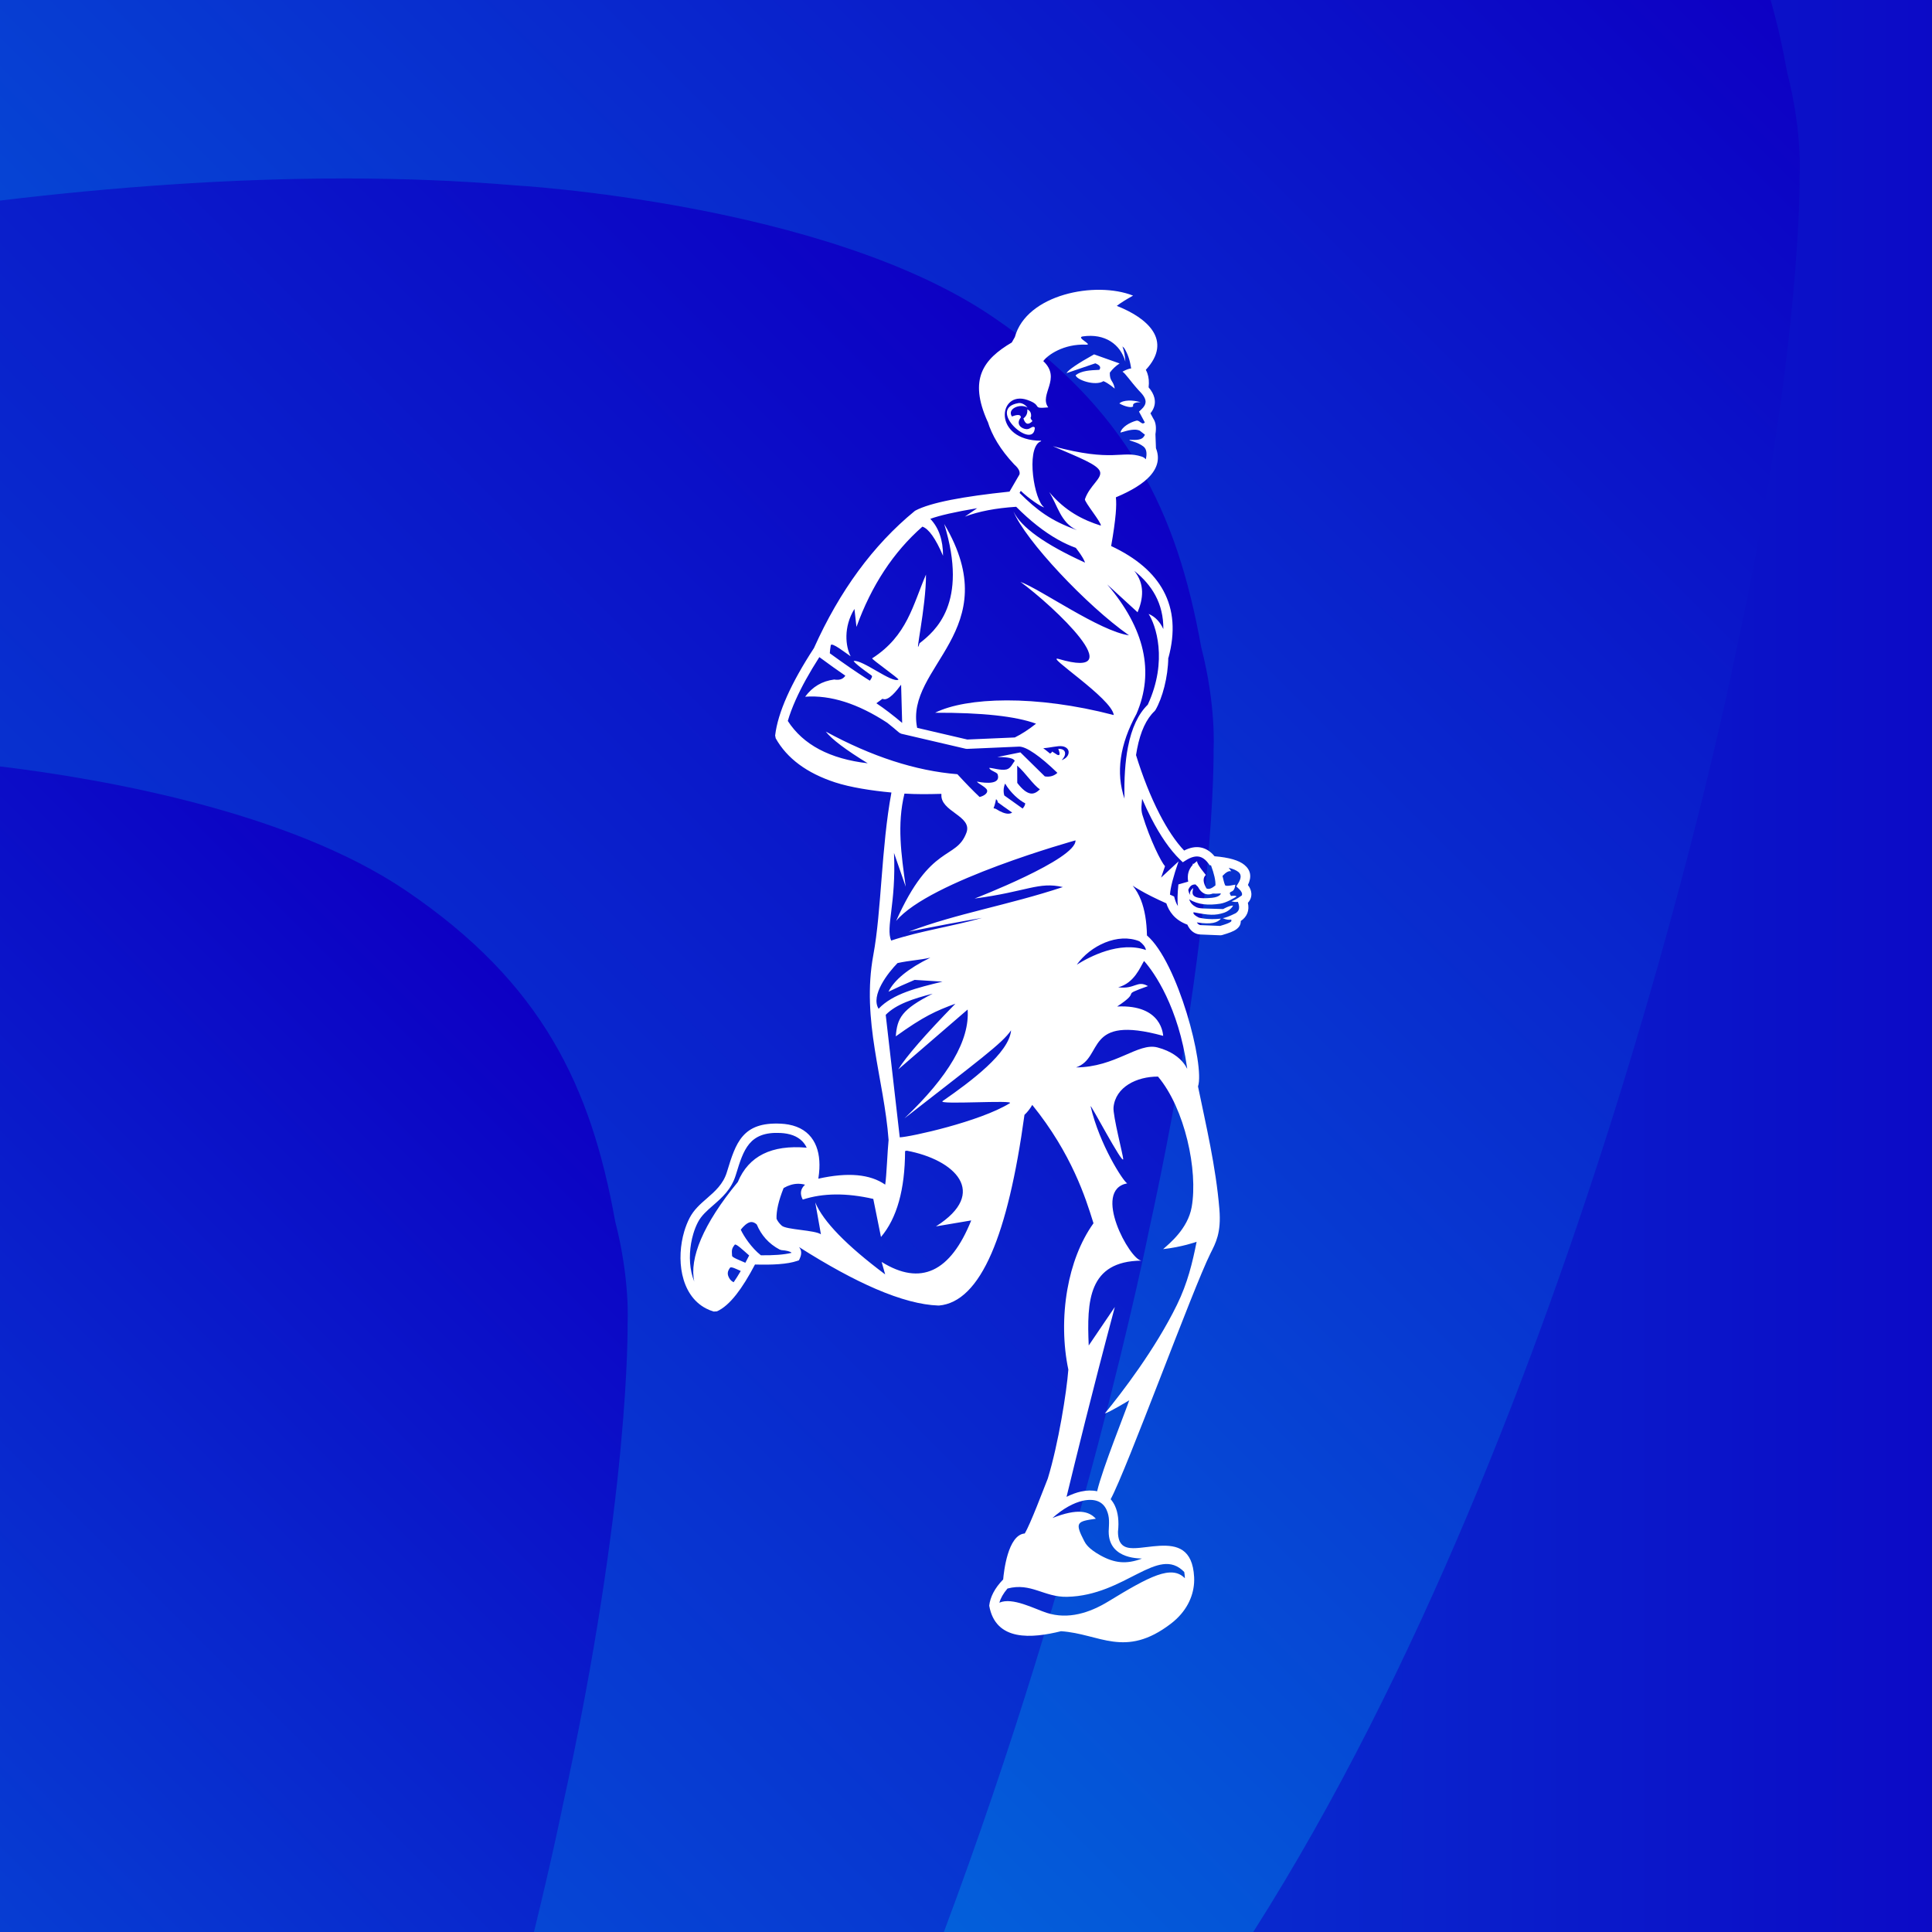 <?xml version="1.0" encoding="UTF-8"?> <svg xmlns="http://www.w3.org/2000/svg" xmlns:xlink="http://www.w3.org/1999/xlink" id="_Слой_2" data-name="Слой 2" viewBox="0 0 900 900"><rect x="0" y="0" width="900" height="900" fill="#333333" stroke="none"/><defs><style> .cls-1 { fill: url(#_Безымянный_градиент_5); } .cls-2 { fill: #fff; fill-rule: evenodd; } .cls-3 { fill: none; } .cls-4 { fill: url(#_Безымянный_градиент_2); } .cls-5 { fill: url(#_Безымянный_градиент_5-2); } .cls-6 { fill: url(#_Безымянный_градиент_30); } </style><linearGradient id="_Безымянный_градиент_2" data-name="Безымянный градиент 2" x1="2145.33" y1="-1208.36" x2="2146.33" y2="-1208.36" gradientTransform="translate(-2758576.82 1554049.5) scale(1285.71)" gradientUnits="userSpaceOnUse"><stop offset="0" stop-color="#0080e2"></stop><stop offset="1" stop-color="#0d00c4"></stop></linearGradient><linearGradient id="_Безымянный_градиент_30" data-name="Безымянный градиент 30" x1="783.35" y1="-41.45" x2="-79.05" y2="820.95" gradientUnits="userSpaceOnUse"><stop offset="0" stop-color="#0d00c4"></stop><stop offset="1" stop-color="#0080e2"></stop></linearGradient><linearGradient id="_Безымянный_градиент_5" data-name="Безымянный градиент 5" x1="519.2" y1="197.37" x2="-365.02" y2="1081.59" gradientUnits="userSpaceOnUse"><stop offset="0" stop-color="#0d00c4"></stop><stop offset="1" stop-color="#0080e2"></stop></linearGradient><linearGradient id="_Безымянный_градиент_5-2" data-name="Безымянный градиент 5" x1="266.05" y1="486.83" x2="-445.14" y2="1198.03" xlink:href="#_Безымянный_градиент_5"></linearGradient></defs><g id="_Слой_1-2" data-name="Слой 1"><g><rect class="cls-4" y="0" width="900" height="900"></rect><rect class="cls-3" x="0" width="900" height="900"></rect><rect class="cls-3" x="0" y="0" width="900" height="899.99"></rect><path class="cls-6" d="M0,0v900h583.8c153.9-241.82,224.13-592.87,224.13-592.87,31.82-144.95,30.41-225.54,30.41-225.54,0,0,1.31-20.27-5.77-47.64-2.12-11.8-4.64-23.11-7.76-33.95H0Z"></path><path class="cls-1" d="M0,93.44v806.56h439.69c64.78-173.07,95.24-325.36,95.24-325.36,31.81-144.95,30.4-225.55,30.4-225.55,0,0,1.31-20.26-5.76-47.63-11.28-62.74-33.8-110.96-97.41-154.06-78.29-53.04-222.89-61.1-222.89-61.1-25.72-2.17-52.11-3.17-78.74-3.17-53.13,0-107.45,3.94-160.54,10.3"></path><path class="cls-5" d="M0,900h248.74c8.86-36.22,13.19-57.84,13.19-57.84,31.81-144.95,30.42-225.54,30.42-225.54,0,0,1.3-20.26-5.77-47.64-11.27-62.73-33.81-110.96-97.41-154.05C134.51,377.89,47.53,362.78,0,357.03v542.97Z"></path></g><path class="cls-2" d="M460.1,196.34c1.94,6.38,5.88,13.11,12.36,20.01l.15.14c1.06.94,1.77,1.84,2.13,2.7.25.61.32,1.22.18,1.82l-4.64,8c-11.03,1.15-20.13,2.43-27.29,3.84-7.56,1.49-13.07,3.15-16.54,4.98l-.37.25c-9.67,7.93-18.43,17.24-26.26,27.92-7.78,10.6-14.67,22.57-20.65,35.9-5.35,8.2-9.53,15.67-12.54,22.41-3.06,6.86-4.91,12.96-5.54,18.31l.26,1.31c5.28,9.38,14.52,16.23,27.71,20.54,7.01,2.29,16.92,3.86,26.2,4.71-4.75,25.59-4.61,55.07-8.42,75.62-5.65,30.46,5,57.79,7.1,86.26-.54,5.2-.94,16.81-1.58,20.79-3.5-2.44-7.82-3.89-12.97-4.37-5.2-.48-11.26.06-18.18,1.6.25-1.58.42-3.11.49-4.6.25-5.13-.61-9.71-2.87-13.31h0c-2.33-3.72-6.06-6.31-11.49-7.31-1.14-.21-2.36-.35-3.64-.41-17.89-.87-20.92,8.98-24.98,22.22l-.13.42c-1.7,5.54-5.54,8.89-9.24,12.11h0c-3.1,2.69-6.11,5.32-8.1,9.15-.99,1.91-1.83,4.04-2.5,6.28-1.86,6.29-2.35,13.61-.92,20.1,1.48,6.73,4.98,12.64,11.09,15.81h0c1.09.57,2.28,1.05,3.57,1.43l1.5-.1c2.92-1.3,5.93-3.93,9.03-7.88,2.76-3.52,5.65-8.16,8.68-13.93,4.26.12,7.93.07,11.02-.16,3.55-.26,6.41-.76,8.57-1.5l.89-.3.39-.85c.98-2.11.86-3.89-.36-5.34,13.38,8.51,25.33,15.02,35.83,19.54,11.31,4.86,21.01,7.44,29.11,7.72h.26c9.64-.84,17.8-8.95,24.47-24.34,6.36-14.67,11.48-36.17,15.36-64.49,1.39-1.29,2.6-2.84,3.63-4.63,18.44,22.8,24.94,43.63,28.28,54.35l.24.78c-6.19,8.66-10.17,19.49-12.16,30.77-2.24,12.67-1.97,25.96.45,37.4-.8,10.49-4.59,34.41-9.57,50.74-2.07,5.17-8.08,21.2-10.74,25.6-7.9.62-9.75,17.94-10.05,21.41-4.01,4.11-6.06,8.29-6.5,12.22,2.97,16.83,19.99,15.23,33.44,11.9,17.99,1.16,29.76,12.89,51.19-3.51,7.14-5.47,10.36-12.39,10.8-18.95h0c.06-.94.07-1.87.02-2.8-.7-13.13-7.9-14.96-16.09-14.53-1.94.1-3.82.33-5.66.55-2.37.29-4.7.57-6.66.56-4.02-.02-7.05-1.45-7.06-7.64.56-5.02,0-9.02-1.4-12.05-.55-1.19-1.22-2.23-2.01-3.12,7.51-13.85,38.33-98.18,46.49-114.5,2.39-4.78,5.09-9.5,4.16-20.64-1.65-19.91-6.26-39.15-9.96-57.14,3.28-9.76-9.43-58.05-23.78-70.34-.13-6.55-1.06-12.03-2.78-16.45-1.01-2.6-2.3-4.85-3.86-6.73.96.63,2,1.28,3.12,1.93,3.42,2,7.6,4.09,12.54,6.29.63,1.89,1.59,3.78,3.08,5.48,1.58,1.8,3.75,3.36,6.73,4.45.1.23.21.45.32.67.88,1.64,2.27,3.1,4.23,3.67h0c.46.14.96.22,1.48.24l9.35.38.69-.08c3.3-.96,5.45-1.74,6.78-2.75,1.44-1.09,2.05-2.29,2.02-3.82,1.46-.98,2.48-2.19,3.05-3.62.58-1.46.67-3.08.26-4.86,1.29-1.4,1.73-2.92,1.62-4.42-.1-1.39-.7-2.68-1.51-3.77l-.09-.12c1.85-3.81,1.31-6.92-1.63-9.36-2.57-2.13-7.21-3.47-13.91-4.02-1.98-2.38-4.24-3.76-6.79-4.15-2.32-.35-4.78.15-7.38,1.49-4.01-4.2-7.87-10.08-11.41-16.93-4.24-8.21-7.99-17.77-11-27.54.15-1,.32-1.97.5-2.91,1.57-8.09,4.3-13.96,8.17-17.61l.39-.5c3.22-5.55,5.85-15.27,5.96-24.33l.08.02c3.23-11.91,2.46-22.3-2.32-31.18-4.54-8.43-12.66-15.39-24.37-20.88,1.08-6.12,1.78-11.13,2.12-15.02.28-3.21.3-5.77.08-7.67,7.42-3.11,12.71-6.41,15.87-9.91,3.69-4.09,4.62-8.41,2.8-12.96l-.24-6.55c.23-1.47.28-2.77.16-3.88-.14-1.31-.51-2.41-1.12-3.3l-1.37-2.54c.36-.44.66-.87.91-1.29,1.12-1.89,1.43-3.88.92-5.95-.39-1.61-1.28-3.23-2.68-4.85.29-2.48.09-4.67-.59-6.58-.2-.55-.43-1.08-.71-1.58,12.65-13.69.76-24.2-13.53-29.79,1.75-1.35,4.28-2.95,7.6-4.78-17.53-6.93-49.64-.62-55.08,19.31-.49.81-.97,1.65-1.43,2.52-13.32,7.85-20.14,17.11-11.29,36.79h0ZM418.11,448.63c-4.42,4.49-12.66,15.05-8.83,21.3l.03-.04h0c6.62-6.99,17.97-9.75,29.74-12.61l-12.99-.81c-4.18,1.75-8.24,3.59-12.18,5.52,2.71-5.53,9.22-10.82,19.5-15.87-5.54,1.22-9.2,1.21-15.27,2.51h0ZM457.49,427.59c-10.21,1.75-21.58,3.89-34.13,6.41,22.27-8.48,46.09-12.28,71.75-20.77-11.34-2.62-16.57,2.09-41.1,5.35,0,0,47.45-18.3,47-27.1,0,0-68.11,18.86-83.56,37.54,16.14-36.43,27.96-28.15,32.76-41.15,2.9-7.85-12.43-9.78-11.65-17.93l-.16-.13c-6.68.19-11.2.21-17.07-.12-3.52,14.45-1.5,28.32.59,43.37-3.64-10.5-5.46-15.74-5.46-15.74,1.04,23.82-3.94,34.59-1.33,40.83,14.16-4.65,28.13-6.49,42.36-10.56h0ZM564.13,403.11l-.59-.04-.6-.82c-1.4-1.9-2.92-2.97-4.56-3.22-1.71-.26-3.69.32-5.94,1.73l-1.44.91-1.23-1.18c-4.79-4.59-9.33-11.32-13.41-19.22-1.5-2.91-2.94-5.98-4.31-9.17-.16,2.48-.72,4.72.15,7.56,3.56,11.65,8.7,21.89,10.51,23.86-1.22,3.53-1.83,5.29-1.83,5.29,4.16-3.86,6.87-6.38,8.14-7.55-2.46,7.06-3.79,12.23-4,15.5l.99.44.94.42.28,1c.32,1.17.79,2.35,1.48,3.45-.29-2.3-.21-5.66.23-10.07,0,0,1.52-.43,4.57-1.3-.56-3.05.13-5.64,2.07-7.77.04-.38.08-.6.08-.6l.44.08c.47-.45,1-.87,1.59-1.28-.11.3.07.85.52,1.66h.03s0,.04,0,.04c.63,1.11,1.79,2.7,3.47,4.75-1.44,1.37-1.35,3.46.29,6.26.11.06.22.1.33.14.99.32,2.28-.2,3.87-1.53.06-1.14-.1-2.53-.47-4.15-.35-1.52-.88-3.24-1.59-5.16h0ZM557.99,413.04c-.35-.28-.71-.63-1.07-1.04-.77.05-2.46-.08-3.44,2.74.05,0,.1.01.15.03.08.93.4,1.67.96,2.24-.65-1.03,0-2.19,1.11-3.3.59.89-3.41,5.76,8.86,4.53,3.83-.38,4.39-2.08,4.05-2.05-1.47.12-2.67.12-3.64.06-1.21.48-2.36.54-3.44.2-1.4-.45-2.58-1.58-3.54-3.41h0ZM465.54,746.6c.6-2.11,1.83-4.33,3.79-6.6,10.95-2.91,17.05,4.09,27.73,3.86,27.23-.58,42.36-24.22,54.6-11.57.13.77.23,1.61.28,2.52l.02.39c-6.22-6.34-16.38-.94-35.7,10.84-8.58,5.23-18.62,8.55-28.71,5.27-5.54-1.8-15.96-7.42-22-4.72h0ZM531.83,726.08c.82-.31-15.45,1.1-15.36-12.71.13-3.61.59-6.59-1-10.05-.92-2-2.35-3.33-4.13-4.01-1.89-.73-4.23-.79-6.83-.22h0c-4.39.96-9.39,3.71-14.23,8.06,11.8-4.66,17.02-3.16,20.21.33-8.76,1.27-9.98,1.61-5.41,10.41.59,1.14,1.86,3.52,7.59,6.69,6.53,3.61,12.04,4.2,19.16,1.51h0ZM511.11,694.7c-2.29-.52-4.84-.47-7.54.12h0c-2.16.48-4.43,1.31-6.73,2.47,4.29-17.57,11.46-47.15,22.49-88.45,0,0-4.05,5.98-12.16,17.94-.91-20.72-.22-39.26,24.55-39.53-5.37-.32-23.22-32.88-6.62-36-1.86-.88-12.95-18.16-17.04-35.85-.49-2.12,15.24,27.94,15.17,24.48-.03-1.62-4.87-20.26-4.51-24.03.91-9.47,10.77-14.37,20.72-14.33,12.53,14.88,18.7,43.74,15.69,60.77-1.79,10.17-10.46,17.06-13.29,19.6,8.7-.95,15.59-3.41,15.59-3.41-1.94,9.72-4.18,19.18-9.15,29.34-10.12,20.71-25.87,41.2-33.6,50.61,1.95-.39,11.35-6.11,11.35-6.11-1.52,4.76-12.47,31.77-14.94,42.35h0ZM345.09,572.83c.43-.55.86-1.04,1.28-1.47,1.09-1.11,2.1-1.79,3.02-2.01.74-.18,1.5-.05,2.26.4h0c.28.16.58.38.88.66,1.06,2.52,2.45,4.74,4.16,6.65,1.82,2.03,3.99,3.71,6.52,5.04l.84.25c2.37.19,3.91.58,4.62,1.16.03.03.06.06.08.1-1.67.43-3.79.75-6.35.94-2.32.17-4.97.24-7.95.21-4.36-3.42-8-8.93-9.37-11.92h0ZM348.99,584.83l-.52,1.01c-.42.83-.85,1.63-1.26,2.41-2.46-1.13-6.14-2.43-6.18-3.24-.13-2.46-.36-3.17,1.24-5.17.55-.69,4.02,2.64,6.72,5h0ZM345.07,592.07c-1.12,1.92-2.22,3.67-3.3,5.24-.71-.33-1.44-.87-1.97-1.76-1.13-1.89-1.01-3.24.28-4.99.5-.67,2.98.63,5,1.51h0ZM323.44,597.07c-.56-1.35-1-2.79-1.33-4.28-1.27-5.79-.83-12.32.84-17.96.58-1.98,1.32-3.84,2.19-5.51,1.59-3.06,4.3-5.43,7.09-7.85h0c4.16-3.63,8.48-7.39,10.54-14.12l.13-.42c3.49-11.38,6.09-19.85,20.61-19.15,1.09.05,2.12.17,3.06.34,4.12.76,6.9,2.65,8.59,5.34h0c.24.38.45.77.65,1.18-16.38-1.43-27.08,3.9-32.1,15.98-16.21,19.61-22.68,35.66-20.28,46.44h0ZM530.8,438.5c1.7,1.28,2.7,2.56,2.98,3.86l.04.19c-12.35-4.26-26.31,3.15-32.22,6.84,6.4-8.94,19.17-14.98,29.19-10.9h.01ZM434.48,462.9c-14.5,7.36-16.53,11.4-17.19,19.87,13.02-9.34,18.58-11.82,27.76-15.2-14.12,14.48-22.99,24.68-26.61,30.6,21.55-18.59,32.32-27.89,32.32-27.89,1.02,14.2-8.8,31.1-29.45,50.71,34.23-26.74,45.64-34.98,49.69-41.03-.89,10.57-18.76,23.83-31.9,32.97-2.64,1.84,34.02-.69,31.29,1-13.97,8.6-46.34,15.71-51.25,15.89l-6.54-57.06c4.8-4.95,12.94-7.58,21.88-9.86h0ZM421.62,536.22l.78-.19c22.34,4.16,38.44,19.54,13.6,35.27,10.96-1.85,16.43-2.78,16.43-2.78-9.72,24.16-23.63,30.61-41.73,19.34,1.09,3.86,1.64,5.8,1.64,5.8-18.04-13.5-28.89-24.67-32.56-33.52,1.76,9.9,2.64,14.85,2.64,14.85-2.82-1.99-16.1-2.1-18.24-4.02-1.17-1.05-1.95-2.13-2.44-3.23-.13-3.73.97-8.5,3.3-14.31,2.23-1.28,4.43-1.94,6.59-1.98,1.12-.02,2.25.12,3.39.43-2.13,1.91-2.48,4.23-1.07,6.93,9.42-3.07,20.37-3.17,32.86-.31,0,0,1.19,5.91,3.58,17.74,7.41-8.72,11.16-22.06,11.23-40.02h0ZM539.18,487.93c13.22,3.47,14.24,12.44,13.78,9.28-3.99-27.94-15.17-44.16-20.02-49.56-1.73,2.75-4.52,10.33-12.04,12.27,7.9,1.02,8.77-3.46,13.87-.56-14.11,5.1-2.01,1.38-14.36,9.51,21.28-1.03,21.34,13.56,21.45,13.67-36.99-10.14-27.52,10.24-40.59,14.7,18.43-.09,28.89-11.68,37.9-9.31h0ZM569.48,408.04c1.69-1.81,3.06-2.52,4.1-2.13l-1.18-1.66c2.05.52,3.56,1.18,4.54,1.99,1.36,1.13,1.33,2.85-.09,5.16l-.94,1.52,1.29,1.21c.27.25.52.53.74.82.36.49.63,1.01.66,1.5.02.23-.03.47-.16.72-2.17,1.52-3.77,2.41-4.79,2.69,1.11.31,2.11.4,3.01.26l.16.45c.47,1.32.55,2.4.22,3.23-.24.59-.71,1.13-1.41,1.61-2.85,1.41-4.86,2.18-6.04,2.3,1.46.68,2.78.9,3.97.66v.04c.13.48.09.78-.17.97-.8.61-2.44,1.19-5.03,1.95l-9-.37c-.14,0-.29-.03-.42-.07h0c-.56-.16-1.04-.62-1.4-1.19,6.81,1.08,9.71.07,11.21-1.76-6.1.7-10.28-.48-10.28-.48-3.41-1.73-2.41-2.5-2.41-2.5,7.12,1.4,9.92,1.62,14.25.19,2.86-1.01,4.28-3.31,4.03-3.31-1.77.02-4.54,1.64-4.54,1.64-9.21-.36-11.26,0-13.04-1.18-2.28-1.23-2.78-3.35-2.78-3.35,4.27,2.56,9.01,2.86,14.44,2.03,2.95-.46,6.19-2.52,7.56-3.3-.02-.48-1.14-.48-2.53-.3-.19-.45-.65-.99-.56-1.35.26-1.14,2.1.03,2.59-3.93-.11-.04-4.42,1.09-4.8.23-.45-1.01-.83-2.79-1.19-4.28h0ZM541.92,293.02c-1.47-3.2-3.69-5.71-6.86-7.04,3.23,4.89,9.17,21.64-.38,42.29-4.43,4.3-7.51,10.88-9.23,19.73-1.3,6.67-1.84,14.69-1.62,24.05-4.09-12.04-2.23-25.21,5.59-39.52,8.42-19.59,3.88-39.68-13.62-60.26,0,0,4.71,4.32,14.13,12.95,2.6-6.23,3.49-13.02-1.53-19.3,4.28,3.41,7.54,7.2,9.79,11.37,2.54,4.72,3.78,9.96,3.74,15.74h0ZM501.13,255.17c4.03,5.18,4.3,6.91,4.3,6.91-18.66-8.48-29.77-16.43-33.33-23.86,5.42,13.39,34.07,43.89,53.82,57.73-13.6-1.9-41.16-21.46-50.55-24.89,15.51,11.35,52.46,46.1,17.8,35.91-6.98-2.05,24.85,18.38,25.66,26.13-36.52-9.54-68.69-8.31-83.22-1.08,21.9-.07,37.57,1.63,47.02,5.1-3.36,2.68-6.65,4.82-9.89,6.42l-22.14.96-23.35-5.44c-5.92-28.68,42.03-45.31,12.6-94.97,11.39,37-4.28,49.93-11.48,55.57-2.73,8.4,3.08-16.79,2.99-32-6.13,14.18-8.71,28.51-25.07,39.02-.46.3,12.73,9.6,12.25,9.9-2.96,1.85-16.81-9.43-20.86-8.67,0,0-.12.81,8.31,6.74.59.41-.06,1.39-.78,2.44-.59-.36-1.19-.75-1.82-1.15-4.37-2.79-9.86-6.53-16.83-11.62.05-.94.18-2.15.43-3.68.29-1.77,6.95,3.55,9.28,5.1-2.38-4.55-3.46-13.6,1.76-22.07,0,0,.32,2.79.95,8.37,6.98-19.3,17.21-34.87,30.71-46.71,2.94.98,6.14,5.5,9.61,13.56,0-7.33-1.98-13.06-5.93-17.19,4.31-1.59,11.59-3.24,21.84-4.96,0,0-1.91,1.3-5.72,3.92,6.43-2.44,14.39-3.97,23.89-4.58,6.54,6.57,13,11.65,19.37,15.24,2.8,1.58,5.59,2.87,8.37,3.88h0ZM485.98,348.54c3.16-.16,6.86-1.28,9-.89,3.03.56,3.58,3.13,1.95,4.95-.68.76-1.53,1.21-2.37,1.49,2.28-2.17,2.44-5.38-1.58-5.25.95,2.39.8,3.32-.45,2.78-1.65-1.04-2.47-1.56-2.47-1.56.13.25-.28.61-.88,1-1.11-.93-2.18-1.77-3.2-2.53h0ZM420.25,336.75c-4.27-3.6-8.27-6.65-12-9.15l2.85-2.08c2.68,1.42,6.85-4.11,8.67-6.56l.49,17.79h0ZM413.34,336.72c1.8,1.42,3.66,2.96,5.58,4.61l.92.47,30.06,7.01.59.05,24.34-1.06c1.66.02,4.02,1.08,7.07,3.18,3,2.05,6.56,5.07,10.68,9.05-.78.69-1.61,1.18-2.51,1.46-1,.31-2.12.38-3.35.19l-11.39-11.2c-7.18,1.45-10.77,2.18-10.77,2.18,4.96-.04,7.67.56,8.15,1.81-1.02,1.15-1.8,3.5-3.86,3.97-2.67.61-6.71-.82-8.02-.72.36,1.36,3.55,1.9,3.91,3.01,1.52,4.61-5.01,4.29-9.64,3.36.38.92,4.33,2.55,4.74,4.07.37,1.39-1.57,2.67-3.51,3.11-3.02-2.85-6.46-6.39-10.34-10.61-19.41-1.57-39.85-8.19-61.31-19.86,2.76,3.56,9.27,8.48,19.54,14.77-17.68-2.06-30.08-8.64-37.23-19.72.88-3.04,2.1-6.29,3.65-9.77,2.68-6,6.36-12.65,11.04-19.97,4.57,3.38,8.58,6.23,12.11,8.65-1.03,1.61-2.75,2.21-5.19,1.79-5.64.72-10.15,3.39-13.53,8.01,11.81-.86,24.57,3.19,38.29,12.17h0ZM477.58,374.2c0,.22-.04.44-.11.65-.17.58-.53,1.18-1.08,1.81l-8.56-6.11c-.87-3.02.4-5.53.4-5.53,2.53,4.3,6.46,7.74,9.34,9.19h0ZM464.64,373.62l.21-.3c-.3-.35-.58-.71-.84-1.09,0,0-.49,2.66-1.17,4.27l1.06.3c2.39,1.54,4.36,2.29,5.9,2.25.62-.02,1.19-.19,1.7-.52l-3.16-2.25c-.53-.34-1.07-.72-1.58-1.13l-2.12-1.51h0ZM484.43,367.67c-1.47,1.51-2.9,2.17-4.3,1.97-1.88-.28-3.96-1.92-6.25-4.93.02-3.5-.03-8.06-.03-8.06,3.89,3.37,7.59,9.19,10.57,11.02h0ZM474.96,229.63l.57-.98c3.46,3.4,9.7,7.71,10.89,7.67-4.67-3.12-8.46-26.71-2.1-30.49.32-.08.54-.18.63-.3h0s0,0,0,0c.05-.07.06-.14.02-.22-22.88-.08-20-23.77-6.35-18.99,7.48,2.62,1.49,4.21,9.7,3.46-4.47-6.04,6.4-13.38-2.31-21.56,1.95-2.78,9.47-8.14,19.96-7.66,3.4.15-4.99-3.35-1.55-3.85,10.35-1.5,17.54,3.73,19.82,11.74-.16-2.75-.62-5.09-1.37-7.08l.86.83c1.44,2.32,2.48,5.09,3.02,8.34l.16.96.14.09c-1.25.17-2.64.69-4.16,1.56,1.47.89,3.48,4.18,7.59,8.72h0s.76.8.76.8c1.27,1.32,2.05,2.54,2.32,3.65.22.92.07,1.82-.45,2.7-.16.27-.34.53-.54.77h0c-.23.28-.48.55-.76.81l-1.22,1.15.79,1.47,1.93,3.59c-.41.35-.83.56-1.26.38-.92-.4-1.71-1.49-2.74-1.21-2.98.79-6.8,2.96-7.37,5.53,1.45-.26,6.06-2.24,9-.89l2.41,1.88c-.29.66-.72,1.3-1.37,1.72-1.89,1.18-5.63.49-5.87.73.03.45,3.86.93,6.59,3.09,1.67,1.32,1.54,3.8,1.09,5.92-.53-.59-1.19-1.02-1.91-1.25-9.4-3.1-13.02,2.85-41.42-4.86,12.49,5.4,20.76,8.54,21.93,11.75,1.18,3.23-4.8,6.54-6.99,12.95-.38,1.13,7.82,10.98,7.41,12.31-8.43-2.65-16.62-6.81-24.06-15.64,4,6.31,5.32,14.28,12.89,17.71-12.02-4.31-18.47-9.13-26.69-17.3h0ZM471.4,194.01c1.63-.63,4.16-1.34,4.15.44-2.58,3.19.36,5.38,2.7,5.47,1.81.07,2.75-1.89,3.82-.72-.46,11.11-23.07-8.79-7.66-11.42,1.1-.19,2.8.3,4.29,2.12-3.47-2.14-9.73.56-7.3,4.11h0ZM480.28,194.22c-.4.29-.18.94.68,1.94-1.95,1.97-3.35,1.56-4.22-1.24,1.4-1.06,2-2.46,1.81-4.21,1.37.6,1.95,1.77,1.73,3.51h0ZM527.89,189.21c-.48.94-3.79.28-6.45-1.27,1.73-1.67,6.33-1.7,9.88-.56-1.44-.06-3.97.23-3.44,1.84h0ZM517,173.59c-.12,4.18,1.62,3.48,2.29,7.43,0,.05-2.74-2.42-5.25-3.47-3.77,2.47-12.62-.61-12.97-2.77,2.72-2.1,6.64-2.3,11.03-2.49.91-1.18.29-2.19-1.86-3.04,0,0-4.48,1.53-13.42,4.58.83-1.52,5.11-4.43,12.84-8.75,0,0,3.97,1.41,11.89,4.23-1.77,1.15-3.29,2.57-4.54,4.27h0Z"></path></g></svg> 